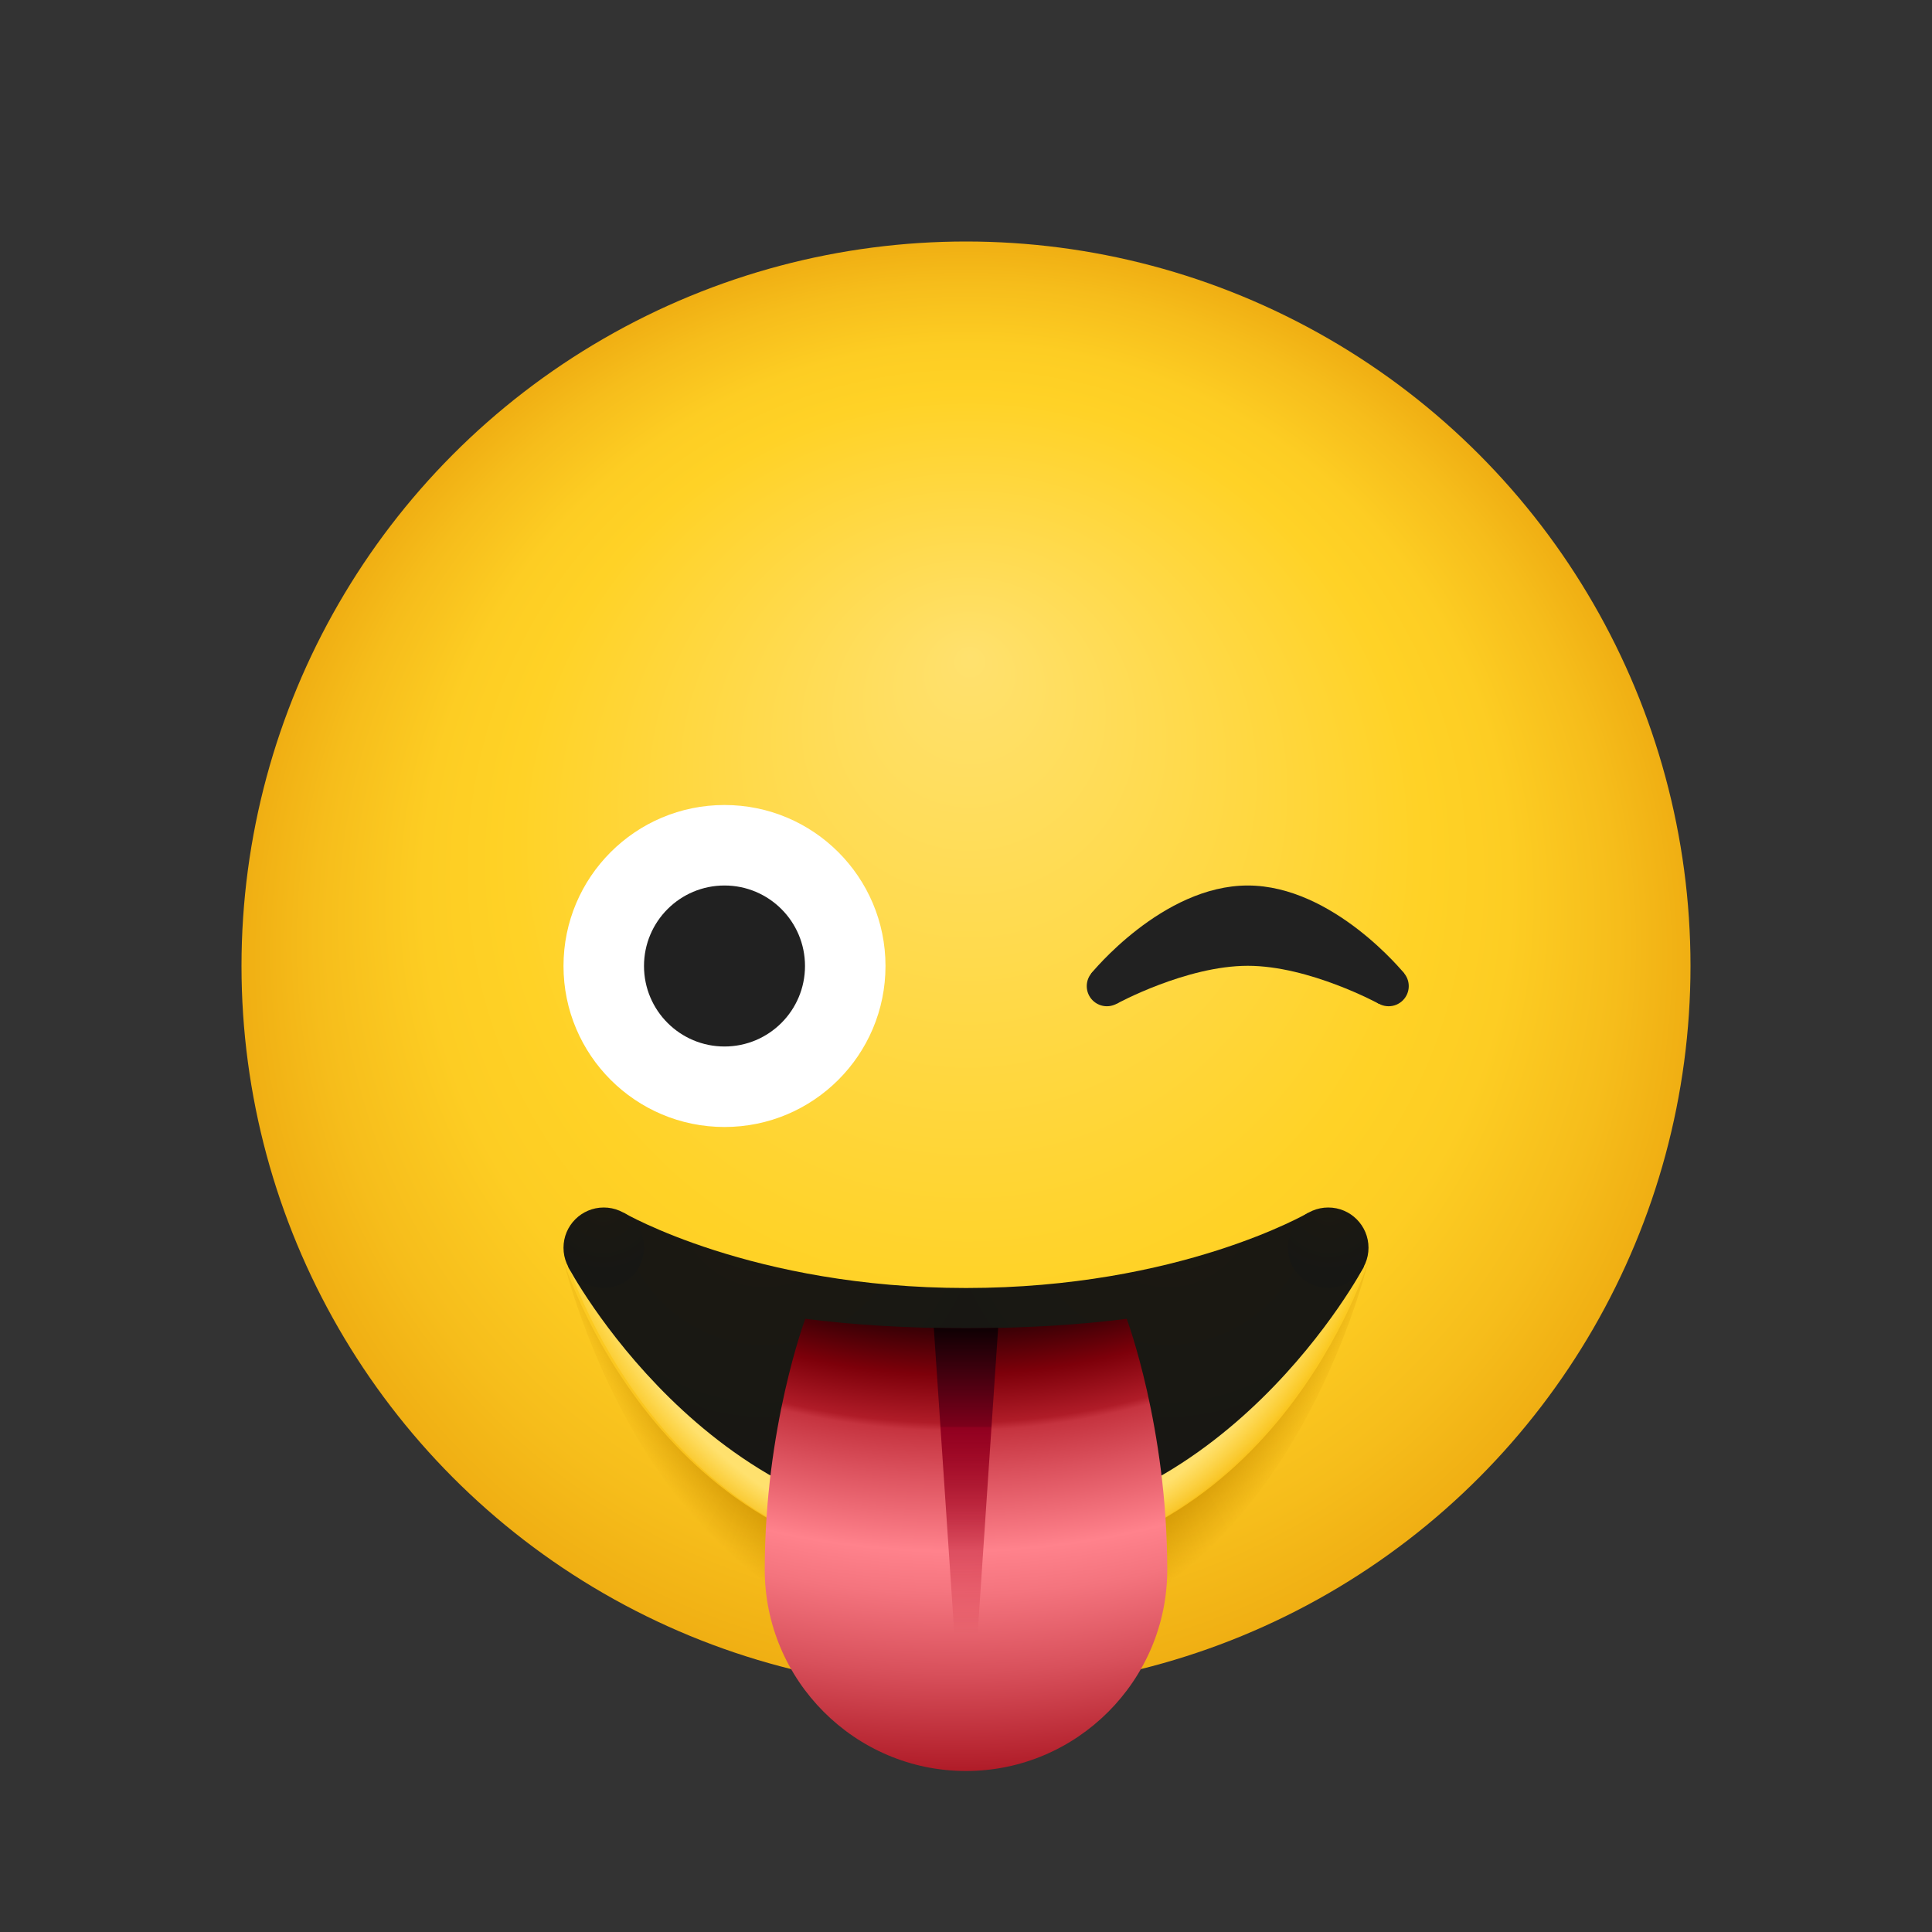 <svg height="48px" width="48px" viewBox="0 0 48 48" xmlns="http://www.w3.org/2000/svg"><rect x="0" y="0" width="48" height="48" fill="#333333" stroke="none"/><radialGradient gradientUnits="userSpaceOnUse" gradientTransform="matrix(-1 0 0 1 -88 0)" fy="16.289" fx="-112.095" r="18" cy="24" cx="-112" id="JYBPHlIgg_ziSqMLJsV1qa"><stop stop-color="#ffe16e" offset="0"></stop><stop stop-color="#ffd226" offset=".629"></stop><stop stop-color="#fdcd23" offset=".75"></stop><stop stop-color="#f6bd1b" offset=".899"></stop><stop stop-color="#f0af13" offset=".999"></stop></radialGradient><circle fill="url(#JYBPHlIgg_ziSqMLJsV1qa)" r="18" cy="24" cx="24"></circle><radialGradient gradientUnits="userSpaceOnUse" gradientTransform="matrix(1.091 0 0 1.69 3.985 -28.269)" r="10.607" cy="30.448" cx="18.372" id="JYBPHlIgg_ziSqMLJsV1qb"><stop stop-color="#cc9000" offset=".885"></stop><stop stop-opacity="0" stop-color="#cc9000" offset="1"></stop></radialGradient><path d="M24,39c-7.653,0-10-7.683-10-7.683S16.255,41,24,41s10-9.683,10-9.683S31.653,39,24,39z" fill="url(#JYBPHlIgg_ziSqMLJsV1qb)"></path><radialGradient gradientUnits="userSpaceOnUse" gradientTransform="matrix(-.006 .971 -.756 -.004 42.575 -.22)" r="14.906" cy="24.461" cx="25.978" id="JYBPHlIgg_ziSqMLJsV1qc"><stop stop-color="#ffd226" offset=".371"></stop><stop stop-color="#ffe16e" offset=".871"></stop><stop stop-color="#ffe16e" offset=".939"></stop><stop stop-opacity="0" stop-color="#ffe16e" offset="1"></stop></radialGradient><path d="M33.979,31.235c0,0-2.352,7.765-9.979,7.765s-9.951-7.765-9.951-7.765L24,32.426 L33.979,31.235z" fill="url(#JYBPHlIgg_ziSqMLJsV1qc)"></path><radialGradient gradientUnits="userSpaceOnUse" r="7.164" cy="29.835" cx="29.01" id="JYBPHlIgg_ziSqMLJsV1qd"><stop stop-color="#1c1911" offset="0"></stop><stop stop-color="#171714" offset=".999"></stop></radialGradient><path d="M24,38c6.44,0,9.885-6.527,9.885-6.527l-1.378-1.344c0,0-3.202,1.871-8.507,1.871V38z" fill="url(#JYBPHlIgg_ziSqMLJsV1qd)"></path><radialGradient gradientUnits="userSpaceOnUse" r="1.731" cy="29.925" cx="33.014" id="JYBPHlIgg_ziSqMLJsV1qe"><stop stop-color="#1c1911" offset="0"></stop><stop stop-color="#171714" offset=".999"></stop></radialGradient><circle fill="url(#JYBPHlIgg_ziSqMLJsV1qe)" r="1" cy="31" cx="33"></circle><radialGradient gradientUnits="userSpaceOnUse" gradientTransform="matrix(-1 0 0 1 -88 0)" r="7.164" cy="29.835" cx="-106.99" id="JYBPHlIgg_ziSqMLJsV1qf"><stop stop-color="#1c1911" offset="0"></stop><stop stop-color="#171714" offset=".999"></stop></radialGradient><path d="M24,38c-6.44,0-9.885-6.527-9.885-6.527l1.378-1.344c0,0,3.202,1.871,8.507,1.871V38z" fill="url(#JYBPHlIgg_ziSqMLJsV1qf)"></path><radialGradient gradientUnits="userSpaceOnUse" gradientTransform="matrix(-1 0 0 1 -88 0)" r="1.731" cy="29.925" cx="-102.986" id="JYBPHlIgg_ziSqMLJsV1qg"><stop stop-color="#1c1911" offset="0"></stop><stop stop-color="#171714" offset=".999"></stop></radialGradient><circle fill="url(#JYBPHlIgg_ziSqMLJsV1qg)" r="1" cy="31" cx="15"></circle><circle fill="#fff" r="4" cy="24" cx="18"></circle><circle fill="#212121" r="2" cy="24" cx="18"></circle><circle fill="#212121" r=".5" cy="24.5" cx="34.5"></circle><path d="M27.742,24.939c0,0,1.726-0.944,3.258-0.944s3.258,0.944,3.258,0.944l0.631-0.754 c0,0-1.765-2.185-3.889-2.185s-3.889,2.185-3.889,2.185L27.742,24.939z" fill="#212121"></path><circle fill="#212121" r=".5" cy="24.5" cx="27.5"></circle><g><radialGradient gradientUnits="userSpaceOnUse" gradientTransform="matrix(0 1 -.995 0 40.896 -6.438)" r="26.713" cy="17.269" cx="23.707" id="JYBPHlIgg_ziSqMLJsV1qh"><stop stop-color="#210003" offset=".575"></stop><stop stop-color="#7d000a" offset=".632"></stop><stop stop-color="#b01c28" offset=".677"></stop><stop stop-color="#c5333f" offset=".684"></stop><stop stop-color="#db515d" offset=".725"></stop><stop stop-color="#ff828c" offset=".796"></stop><stop stop-color="#f4747e" offset=".836"></stop><stop stop-color="#d8505b" offset=".91"></stop><stop stop-color="#b01c28" offset="1"></stop></radialGradient><path d="M27.993,32.765C26.848,32.91,25.53,33,24,33s-2.848-0.09-3.993-0.235 c0,0-1.007,2.692-1.007,6.235c0,2.745,2.239,5,5,5s5-2.255,5-5C29,35.457,27.993,32.765,27.993,32.765z" fill="url(#JYBPHlIgg_ziSqMLJsV1qh)"></path><linearGradient gradientUnits="userSpaceOnUse" y2="40.57" y1="32.958" x2="24" x1="24" id="JYBPHlIgg_ziSqMLJsV1qi"><stop stop-color="#0d0003" offset="0"></stop><stop stop-color="#7d001b" offset=".325"></stop><stop stop-color="#8a001e" offset=".329"></stop><stop stop-color="#910020" offset=".33"></stop><stop stop-opacity="0" stop-color="#ba001c" offset="1"></stop></linearGradient><path d="M24,41L24,41c0.147,0,0.27-0.114,0.279-0.261l0.52-7.751C24.537,32.994,24.276,33,24,33 s-0.537-0.006-0.8-0.012l0.52,7.751C23.73,40.886,23.853,41,24,41z" fill="url(#JYBPHlIgg_ziSqMLJsV1qi)"></path></g></svg>